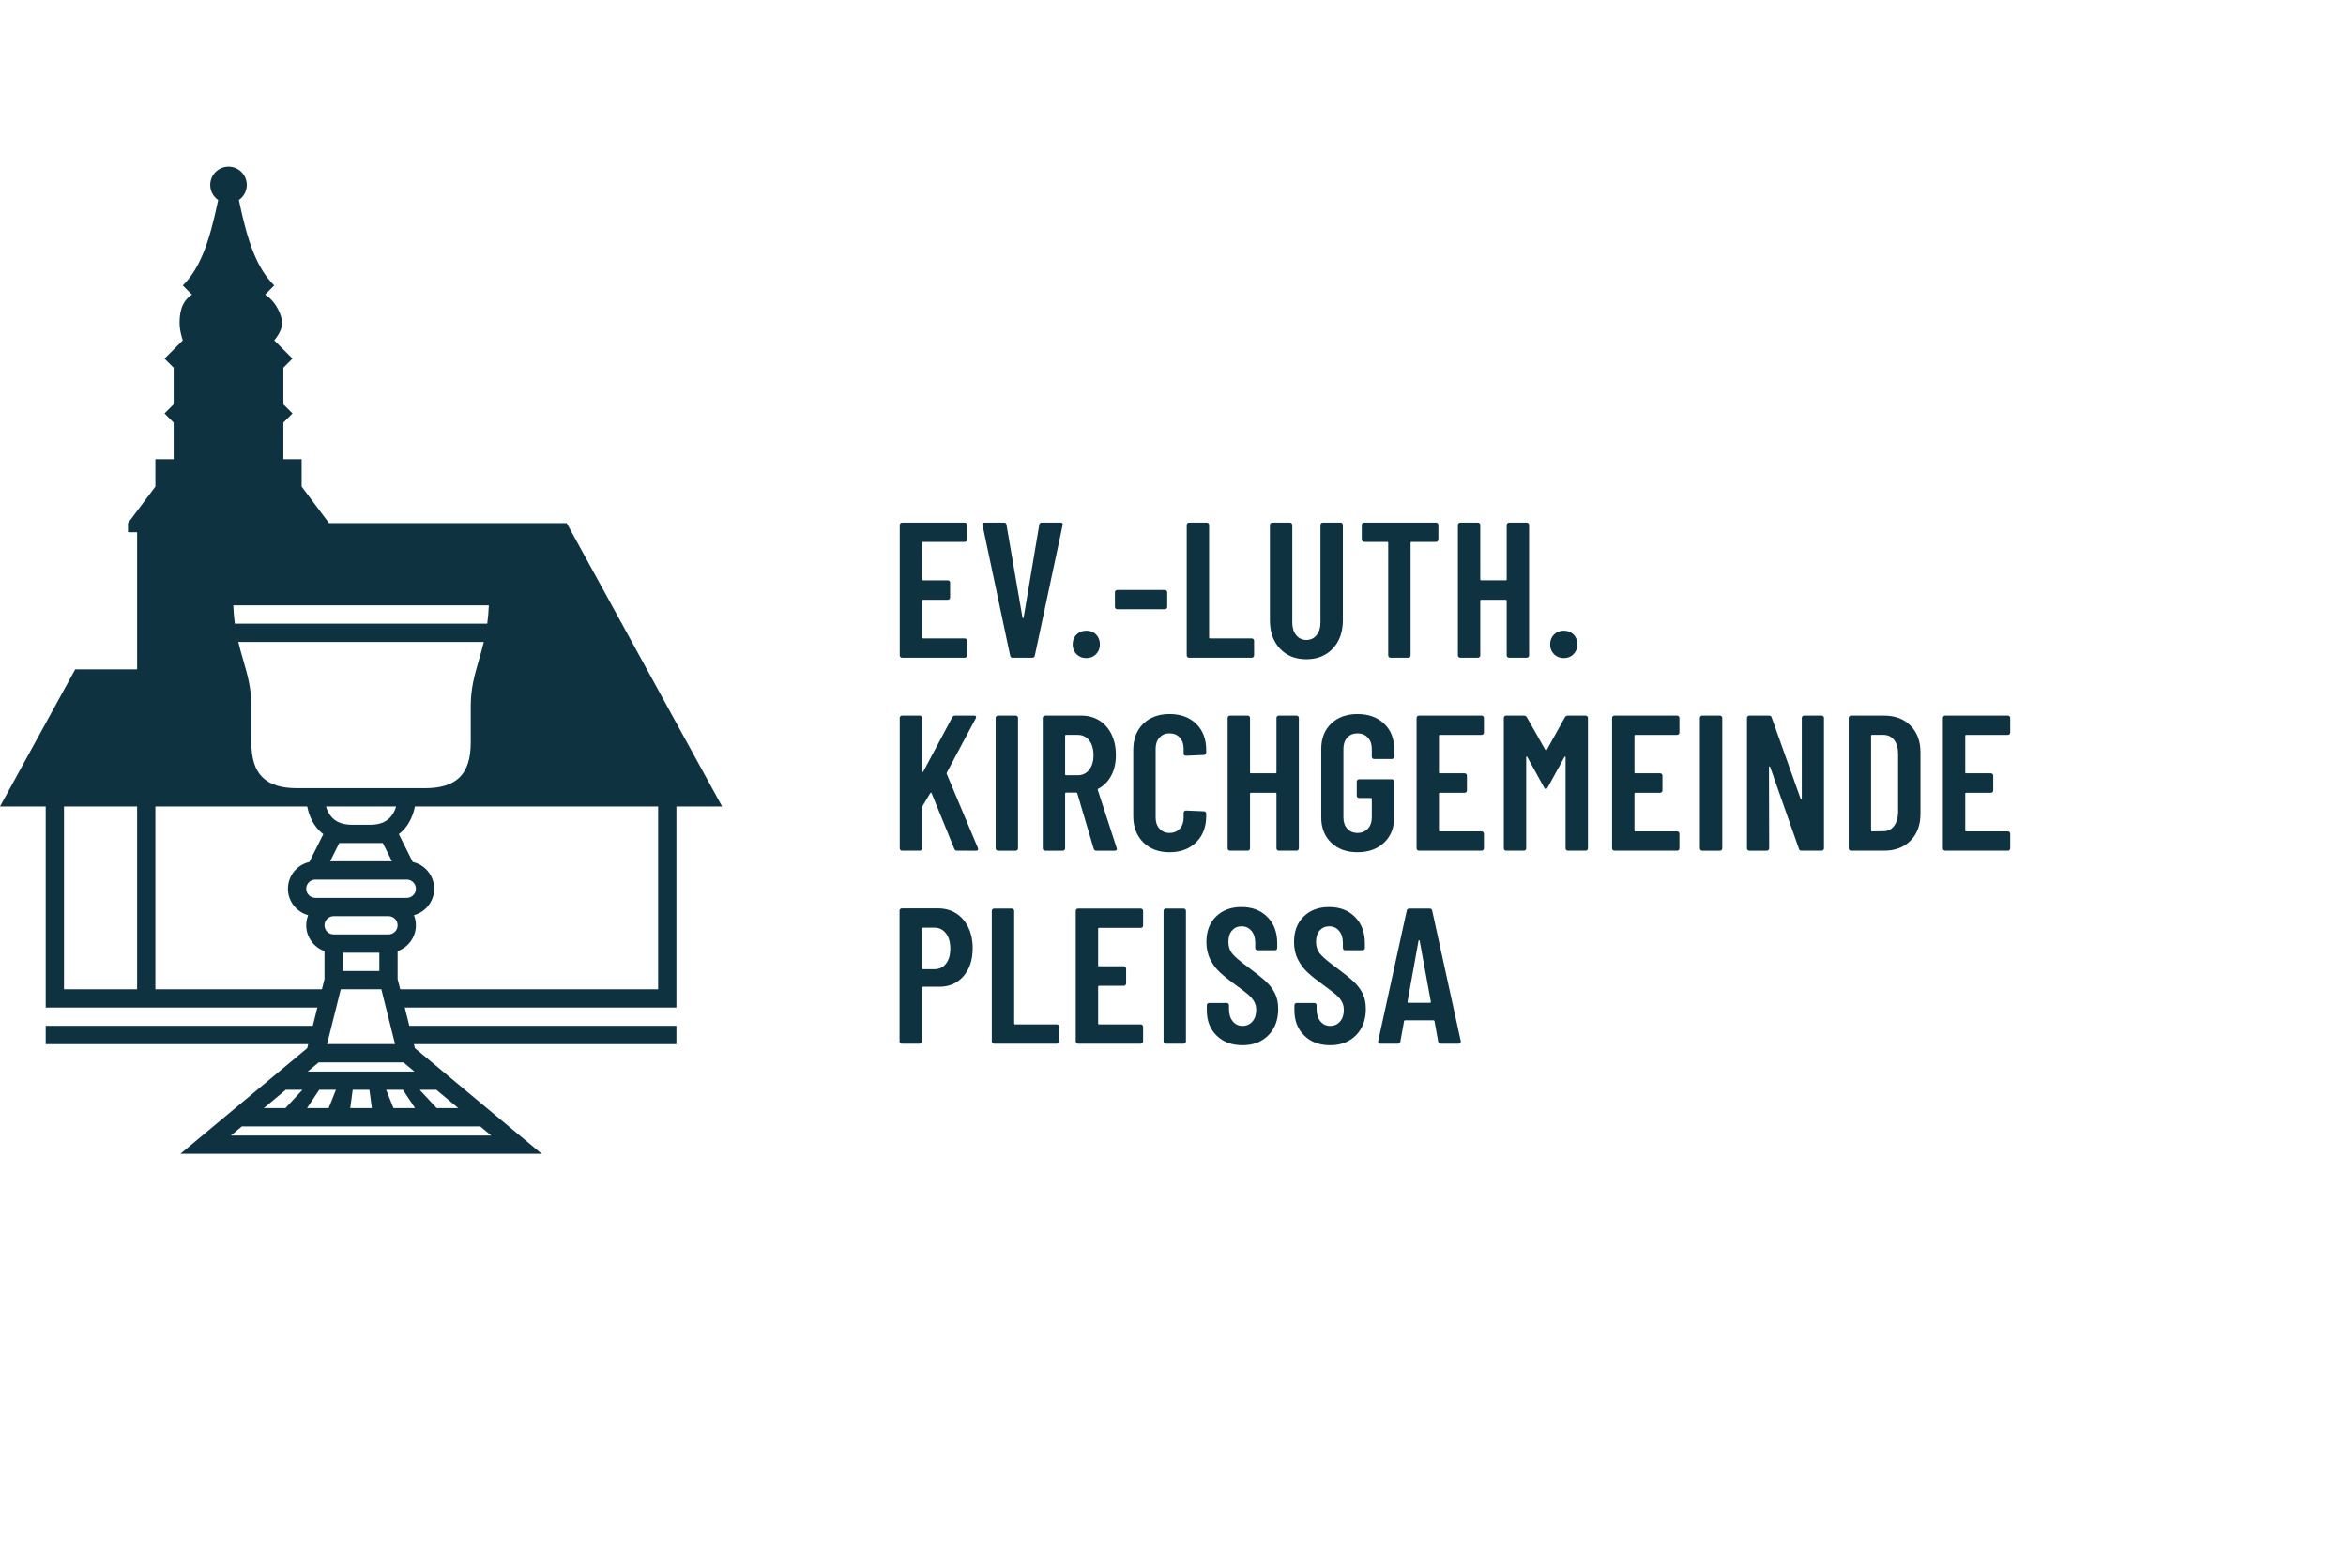<?xml version="1.0" encoding="utf-8"?>
<!-- Generator: Adobe Illustrator 16.0.0, SVG Export Plug-In . SVG Version: 6.00 Build 0)  -->
<!DOCTYPE svg PUBLIC "-//W3C//DTD SVG 1.1//EN" "http://www.w3.org/Graphics/SVG/1.1/DTD/svg11.dtd">
<svg version="1.1" id="Ebene_1" xmlns="http://www.w3.org/2000/svg" xmlns:xlink="http://www.w3.org/1999/xlink" x="0px" y="0px"
	 width="1346.65px" height="900px" viewBox="0 0 1346.65 900" enable-background="new 0 0 1346.65 900" xml:space="preserve">
<g id="Ebene_1_1_">
</g>
<g id="Ebene_2">
	<path fill="#0F3241" d="M325.311,300.297H188.889l-15.738-20.988v-15.74h-10.494V242.58l5.246-5.248l-5.246-5.247v-20.988
		l5.246-5.246l-10.494-10.494c0,0,4.551-5.108,4.551-9.738c0-3.706-2.791-12.011-9.796-16.494l5.245-5.247
		c-10.032-10.033-15.27-24.867-20.293-49.07c2.748-1.892,4.552-5.056,4.552-8.646c0-5.798-4.696-10.493-10.493-10.493
		c-5.795,0-10.494,4.695-10.494,10.493c0,3.591,1.803,6.755,4.554,8.646c-5.026,24.203-10.263,39.037-20.292,49.07l5.244,5.247
		c-7.004,4.483-7.092,12.788-7.092,16.492c0,4.632,1.848,9.74,1.848,9.74l-10.496,10.494l5.248,5.246v20.988l-5.248,5.247
		l5.248,5.248v20.986H89.201v15.74l-15.742,20.988v5.242h5.248v78.705H43.178L0,462.948h26.234v115.435h155.937l-2.624,10.494
		H26.234v10.492h150.688l-0.575,2.313l-72.782,60.649h207.383l-72.783-60.649l-0.577-2.313h150.688v-10.492H234.963l-2.623-10.494
		h155.937V462.948h26.231L325.311,300.297z M78.705,567.889H36.728v-104.94h41.977V567.889z M280.608,347.518
		c-0.153,3.828-0.478,7.287-0.915,10.494H134.817c-0.438-3.207-0.761-6.666-0.915-10.494H280.608z M207.255,567.889H218.9
		l2.621,10.494l2.627,10.494l2.621,10.492h-39.03l2.625-10.492l2.623-10.494l2.624-10.494H207.255z M196.761,557.395v-10.492h20.988
		v10.492h-10.494H196.761z M222.997,536.407h-31.483c-2.893,0-5.246-2.354-5.246-5.248c0-2.893,2.354-5.247,5.246-5.247h31.483
		c2.892,0,5.246,2.354,5.246,5.247C228.243,534.055,225.889,536.407,222.997,536.407z M222.997,515.42h-31.483H181.02
		c-2.893,0-5.245-2.354-5.245-5.246c0-2.896,2.353-5.249,5.245-5.249h52.471c2.892,0,5.246,2.354,5.246,5.249
		c0,2.893-2.354,5.246-5.246,5.246H222.997z M189.51,494.432l5.246-10.494h24.996l5.249,10.494H189.51z M223.73,469.485
		c-2.629,2.665-6.303,3.959-11.229,3.959h-10.494c-6.625,0-11.079-2.388-13.622-7.303c-0.556-1.073-0.962-2.165-1.267-3.191h40.278
		C226.765,465.096,225.661,467.531,223.73,469.485z M170.526,452.454c-18.146,0-26.235-8.091-26.235-26.231v-20.987
		c0-10.181-2.264-17.991-4.662-26.261c-0.977-3.371-1.963-6.783-2.841-10.468h140.934c-0.878,3.685-1.864,7.097-2.843,10.468
		c-2.395,8.27-4.66,16.08-4.66,26.261v20.987c0,18.143-8.09,26.231-26.234,26.231H170.526z M89.199,567.889v-104.94h81.327h5.817
		c0.777,3.995,2.617,9.507,6.968,13.909c0.713,0.722,1.477,1.367,2.265,1.979l-7.994,15.98c-7.027,1.575-12.303,7.855-12.303,15.354
		c0,7.251,4.936,13.355,11.621,15.175c-0.721,1.801-1.126,3.759-1.126,5.813c0,6.837,4.39,12.655,10.493,14.823v16.01l-1.473,5.896
		H89.199L89.199,567.889z M183.24,625.605h9.604l-4.195,10.494h-12.406L183.24,625.605z M164.031,625.605h9.604l-9.795,10.494
		h-12.402L164.031,625.605z M275.465,646.428l6.496,5.412H132.55l6.495-5.412v0.166h136.42V646.428z M201.052,636.1l1.4-10.494
		h9.604l1.4,10.494H201.052z M250.479,625.605l12.592,10.494h-12.402l-9.795-10.494H250.479z M238.263,636.1h-12.402l-4.197-10.494
		h9.604L238.263,636.1z M237.885,615.111h-61.262l6.297-5.246h48.67L237.885,615.111z M377.779,567.889H229.715l-1.472-5.896v-16.01
		c6.103-2.168,10.493-7.986,10.493-14.823c0-2.054-0.406-4.012-1.125-5.813c6.684-1.817,11.619-7.924,11.619-15.175
		c0-7.498-5.274-13.778-12.305-15.354l-7.992-15.98c0.789-0.611,1.553-1.259,2.262-1.979c4.354-4.402,6.191-9.914,6.971-13.909
		h5.818h133.795V567.889L377.779,567.889z"/>
	<g>
		<path fill="#0F3241" d="M554.74,310.69c-0.256,0.259-0.571,0.387-0.941,0.387h-23.927c-0.372,0-0.556,0.187-0.556,0.557v20.938
			c0,0.372,0.184,0.557,0.556,0.557h14.181c0.367,0,0.68,0.128,0.939,0.386c0.258,0.262,0.388,0.575,0.388,0.941v8.53
			c0,0.371-0.13,0.684-0.388,0.94c-0.26,0.26-0.572,0.389-0.939,0.389h-14.181c-0.372,0-0.556,0.188-0.556,0.554v21.05
			c0,0.369,0.184,0.555,0.556,0.555h23.927c0.37,0,0.686,0.13,0.941,0.389c0.26,0.261,0.389,0.574,0.389,0.942v8.419
			c0,0.369-0.129,0.683-0.389,0.938c-0.256,0.264-0.571,0.391-0.941,0.391h-36.002c-0.373,0-0.686-0.127-0.943-0.391
			c-0.258-0.258-0.387-0.569-0.387-0.938v-74.893c0-0.366,0.129-0.683,0.387-0.938c0.26-0.259,0.57-0.39,0.943-0.39h36.002
			c0.37,0,0.686,0.131,0.941,0.39c0.26,0.257,0.389,0.571,0.389,0.938v8.42C555.129,310.117,555,310.433,554.74,310.69z"/>
		<path fill="#0F3241" d="M579.834,376.328l-15.842-74.891l-0.111-0.443c0-0.662,0.405-0.994,1.223-0.994h11.188
			c0.888,0,1.364,0.403,1.438,1.217l9.196,53.287c0.071,0.223,0.183,0.333,0.333,0.333c0.148,0,0.259-0.11,0.333-0.333l8.972-53.287
			c0.074-0.813,0.557-1.217,1.441-1.217h10.854c0.961,0,1.332,0.479,1.11,1.438l-15.953,74.891c-0.148,0.813-0.631,1.22-1.438,1.22
			h-11.303C580.463,377.548,579.982,377.144,579.834,376.328z"/>
		<path fill="#0F3241" d="M617.941,375.554c-1.478-1.479-2.215-3.36-2.215-5.651c0-2.288,0.737-4.169,2.215-5.646
			c1.479-1.479,3.362-2.219,5.649-2.219c2.289,0,4.156,0.737,5.595,2.219c1.44,1.478,2.163,3.356,2.163,5.646
			c0,2.291-0.741,4.175-2.219,5.651c-1.479,1.479-3.321,2.216-5.539,2.216C621.305,377.77,619.419,377.031,617.941,375.554z"/>
		<path fill="#0F3241" d="M640.379,349.354c-0.262-0.259-0.389-0.572-0.389-0.941v-8.419c0-0.368,0.127-0.683,0.389-0.942
			c0.256-0.256,0.571-0.39,0.941-0.39h27.361c0.368,0,0.685,0.134,0.941,0.39c0.258,0.262,0.387,0.575,0.387,0.942v8.419
			c0,0.369-0.129,0.685-0.387,0.941c-0.259,0.26-0.573,0.388-0.941,0.388H641.32C640.95,349.74,640.635,349.613,640.379,349.354z"/>
		<path fill="#0F3241" d="M681.588,377.157c-0.257-0.258-0.384-0.569-0.384-0.938v-74.893c0-0.367,0.127-0.683,0.384-0.938
			c0.259-0.259,0.571-0.389,0.943-0.389h10.191c0.367,0,0.684,0.13,0.939,0.389c0.259,0.257,0.389,0.571,0.389,0.938v64.589
			c0,0.368,0.184,0.554,0.557,0.554h23.93c0.367,0,0.682,0.13,0.938,0.389c0.261,0.261,0.39,0.574,0.39,0.942v8.419
			c0,0.369-0.129,0.683-0.39,0.938c-0.257,0.264-0.569,0.391-0.938,0.391h-36.006C682.159,377.548,681.847,377.421,681.588,377.157z
			"/>
		<path fill="#0F3241" d="M734.655,372.284c-3.807-4.101-5.706-9.51-5.706-16.229v-54.729c0-0.367,0.127-0.683,0.389-0.938
			c0.26-0.259,0.569-0.389,0.941-0.389h10.189c0.369,0,0.684,0.13,0.943,0.389c0.256,0.257,0.387,0.571,0.387,0.938v56.06
			c0,2.955,0.737,5.354,2.215,7.199c1.479,1.847,3.438,2.771,5.873,2.771c2.437,0,4.395-0.925,5.87-2.771
			c1.479-1.847,2.216-4.244,2.216-7.199v-56.06c0-0.367,0.127-0.683,0.391-0.938c0.259-0.259,0.568-0.389,0.939-0.389h10.19
			c0.369,0,0.683,0.13,0.942,0.389c0.257,0.257,0.39,0.571,0.39,0.938v54.729c0,6.722-1.922,12.131-5.763,16.229
			c-3.842,4.102-8.901,6.146-15.178,6.146C743.535,378.433,738.455,376.386,734.655,372.284z"/>
		<path fill="#0F3241" d="M825.273,300.389c0.258,0.257,0.39,0.571,0.39,0.938v8.421c0,0.37-0.132,0.686-0.39,0.941
			c-0.263,0.259-0.575,0.387-0.94,0.387h-14.069c-0.371,0-0.556,0.187-0.556,0.557v64.587c0,0.369-0.129,0.683-0.39,0.938
			c-0.256,0.264-0.569,0.391-0.938,0.391h-10.192c-0.371,0-0.686-0.127-0.942-0.391c-0.257-0.258-0.39-0.569-0.39-0.938v-64.587
			c0-0.37-0.184-0.557-0.551-0.557h-13.298c-0.368,0-0.683-0.128-0.938-0.387c-0.264-0.258-0.391-0.571-0.391-0.941v-8.421
			c0-0.367,0.128-0.683,0.391-0.938c0.256-0.259,0.568-0.389,0.938-0.389h41.325C824.697,300,825.012,300.13,825.273,300.389z"/>
		<path fill="#0F3241" d="M865.266,300.389c0.258-0.259,0.571-0.389,0.944-0.389h10.19c0.369,0,0.683,0.13,0.939,0.389
			c0.257,0.257,0.389,0.571,0.389,0.938v74.893c0,0.369-0.132,0.683-0.389,0.938c-0.259,0.264-0.57,0.391-0.939,0.391h-10.19
			c-0.373,0-0.688-0.127-0.944-0.391c-0.259-0.258-0.389-0.569-0.389-0.938v-31.354c0-0.367-0.183-0.554-0.553-0.554h-14.069
			c-0.372,0-0.555,0.187-0.555,0.554v31.354c0,0.369-0.13,0.683-0.39,0.938c-0.258,0.264-0.57,0.391-0.938,0.391H838.18
			c-0.369,0-0.685-0.127-0.939-0.391c-0.262-0.258-0.389-0.569-0.389-0.938v-74.893c0-0.367,0.127-0.683,0.389-0.938
			c0.257-0.259,0.57-0.389,0.939-0.389h10.192c0.368,0,0.683,0.13,0.938,0.389c0.26,0.257,0.39,0.571,0.39,0.938v31.241
			c0,0.372,0.183,0.558,0.555,0.558h14.069c0.37,0,0.553-0.186,0.553-0.558v-31.241
			C864.877,300.959,865.007,300.646,865.266,300.389z"/>
		<path fill="#0F3241" d="M892.02,375.554c-1.476-1.479-2.213-3.36-2.213-5.651c0-2.288,0.737-4.169,2.213-5.646
			c1.479-1.479,3.36-2.219,5.65-2.219c2.287,0,4.154,0.737,5.595,2.219c1.438,1.478,2.161,3.356,2.161,5.646
			c0,2.291-0.74,4.175-2.217,5.651c-1.479,1.479-3.323,2.216-5.539,2.216C895.38,377.77,893.498,377.031,892.02,375.554z"/>
		<path fill="#0F3241" d="M516.854,487.943c-0.258-0.258-0.387-0.571-0.387-0.938v-74.893c0-0.369,0.129-0.683,0.387-0.938
			c0.259-0.26,0.57-0.391,0.943-0.391h10.189c0.371,0,0.684,0.131,0.939,0.391c0.258,0.258,0.391,0.569,0.391,0.938v30.575
			c0,0.298,0.07,0.464,0.223,0.5c0.146,0.038,0.293-0.056,0.443-0.277l16.615-31.131c0.367-0.663,0.922-0.996,1.66-0.996h10.971
			c0.518,0,0.85,0.147,0.994,0.444c0.148,0.294,0.111,0.662-0.109,1.104l-16.615,31.132c-0.074,0.298-0.111,0.517-0.111,0.666
			l17.947,42.649c0.072,0.149,0.111,0.369,0.111,0.665c0,0.592-0.372,0.886-1.109,0.886H549.37c-0.816,0-1.333-0.333-1.556-0.997
			l-13.069-32.018c-0.073-0.222-0.187-0.313-0.333-0.277c-0.146,0.039-0.296,0.133-0.443,0.277l-4.43,7.425
			c-0.15,0.293-0.223,0.518-0.223,0.662V487c0,0.369-0.133,0.685-0.391,0.94c-0.258,0.261-0.568,0.389-0.939,0.389h-10.189
			C517.424,488.33,517.111,488.202,516.854,487.943z"/>
		<path fill="#0F3241" d="M571.912,487.943c-0.258-0.258-0.387-0.571-0.387-0.938v-74.893c0-0.369,0.129-0.683,0.387-0.938
			c0.259-0.26,0.57-0.391,0.943-0.391h10.188c0.37,0,0.683,0.131,0.941,0.391c0.257,0.258,0.389,0.569,0.389,0.938v74.893
			c0,0.367-0.132,0.683-0.389,0.938c-0.261,0.261-0.571,0.389-0.941,0.389h-10.188C572.482,488.33,572.171,488.202,571.912,487.943z
			"/>
		<path fill="#0F3241" d="M627.803,487.226l-9.418-31.797c-0.15-0.294-0.333-0.444-0.555-0.444h-5.87
			c-0.37,0-0.556,0.188-0.556,0.555v31.466c0,0.367-0.129,0.683-0.388,0.938c-0.259,0.261-0.571,0.389-0.939,0.389h-10.19
			c-0.373,0-0.688-0.128-0.943-0.389c-0.26-0.258-0.387-0.571-0.387-0.938v-74.893c0-0.369,0.127-0.683,0.387-0.938
			c0.258-0.26,0.57-0.391,0.943-0.391h20.825c3.916,0,7.366,0.94,10.359,2.824c2.991,1.884,5.315,4.544,6.978,7.979
			c1.664,3.435,2.492,7.362,2.492,11.798c0,4.58-0.884,8.528-2.658,11.854c-1.771,3.323-4.246,5.834-7.422,7.533
			c-0.296,0.073-0.407,0.294-0.333,0.664l10.856,33.347c0.07,0.149,0.109,0.333,0.109,0.556c0,0.664-0.406,0.997-1.217,0.997H629.24
			C628.502,488.33,628.025,487.963,627.803,487.226z M611.404,422.413v22.048c0,0.369,0.186,0.555,0.556,0.555h6.759
			c2.656,0,4.817-1.035,6.48-3.104c1.66-2.064,2.492-4.874,2.492-8.419c0-3.546-0.832-6.372-2.492-8.475
			c-1.663-2.105-3.824-3.159-6.48-3.159h-6.759C611.59,421.861,611.404,422.046,611.404,422.413z"/>
		<path fill="#0F3241" d="M656.217,483.513c-3.807-3.804-5.705-8.843-5.705-15.12v-37.779c0-6.352,1.898-11.392,5.705-15.122
			c3.803-3.729,8.846-5.595,15.123-5.595c6.352,0,11.448,1.866,15.285,5.595c3.84,3.73,5.764,8.771,5.764,15.122v1.331
			c0,0.369-0.131,0.702-0.389,0.995c-0.258,0.297-0.57,0.444-0.94,0.444l-10.302,0.438c-0.889,0-1.33-0.438-1.33-1.328v-2.769
			c0-2.586-0.74-4.69-2.216-6.314c-1.478-1.625-3.435-2.438-5.872-2.438c-2.364,0-4.284,0.813-5.76,2.438
			c-1.479,1.624-2.217,3.729-2.217,6.314v39.66c0,2.585,0.736,4.689,2.217,6.313c1.476,1.626,3.396,2.439,5.76,2.439
			c2.438,0,4.395-0.813,5.872-2.439c1.476-1.622,2.216-3.729,2.216-6.313v-2.771c0-0.368,0.127-0.682,0.387-0.941
			c0.257-0.26,0.57-0.39,0.943-0.39l10.302,0.443c0.37,0,0.685,0.131,0.94,0.389c0.257,0.26,0.389,0.571,0.389,0.94v1.332
			c0,6.277-1.924,11.314-5.764,15.12c-3.837,3.804-8.936,5.704-15.285,5.704C665.063,489.217,660.02,487.316,656.217,483.513z"/>
		<path fill="#0F3241" d="M733.099,411.172c0.259-0.26,0.571-0.391,0.944-0.391h10.191c0.367,0,0.684,0.131,0.938,0.391
			c0.259,0.258,0.39,0.569,0.39,0.938v74.893c0,0.367-0.131,0.683-0.39,0.938c-0.257,0.261-0.571,0.389-0.938,0.389h-10.191
			c-0.373,0-0.686-0.128-0.944-0.389c-0.257-0.258-0.388-0.571-0.388-0.938V455.65c0-0.369-0.184-0.555-0.551-0.555h-14.07
			c-0.372,0-0.555,0.186-0.555,0.555v31.354c0,0.367-0.133,0.683-0.391,0.938c-0.259,0.261-0.569,0.389-0.939,0.389h-10.19
			c-0.372,0-0.685-0.128-0.942-0.389c-0.26-0.258-0.388-0.571-0.388-0.938v-74.893c0-0.369,0.128-0.683,0.388-0.938
			c0.26-0.26,0.57-0.391,0.942-0.391h10.19c0.37,0,0.683,0.131,0.939,0.391c0.258,0.258,0.391,0.569,0.391,0.938v31.241
			c0,0.371,0.183,0.555,0.555,0.555h14.07c0.367,0,0.551-0.184,0.551-0.555v-31.241C732.711,411.741,732.842,411.43,733.099,411.172
			z"/>
		<path fill="#0F3241" d="M764.119,483.735c-3.809-3.656-5.705-8.514-5.705-14.569v-39.217c0-6.055,1.896-10.912,5.705-14.567
			c3.803-3.656,8.843-5.483,15.12-5.483c6.278,0,11.356,1.827,15.231,5.483c3.879,3.655,5.816,8.55,5.816,14.681v4.319
			c0,0.369-0.129,0.685-0.391,0.94c-0.256,0.259-0.569,0.388-0.938,0.388h-10.192c-0.37,0-0.685-0.129-0.942-0.388
			c-0.256-0.258-0.383-0.571-0.383-0.94v-4.542c0-2.659-0.764-4.803-2.273-6.427c-1.514-1.625-3.488-2.438-5.93-2.438
			c-2.437,0-4.393,0.813-5.867,2.438c-1.48,1.624-2.219,3.768-2.219,6.427v39.438c0,2.657,0.736,4.802,2.219,6.424
			c1.477,1.626,3.433,2.439,5.867,2.439c2.439,0,4.416-0.813,5.93-2.439c1.512-1.622,2.273-3.767,2.273-6.424V458.64
			c0-0.368-0.188-0.555-0.558-0.555h-6.759c-0.369,0-0.686-0.128-0.943-0.387c-0.256-0.258-0.384-0.569-0.384-0.94v-8.088
			c0-0.368,0.128-0.684,0.384-0.942c0.262-0.259,0.574-0.386,0.943-0.386h18.834c0.368,0,0.684,0.127,0.938,0.386
			c0.262,0.261,0.391,0.574,0.391,0.942v20.493c0,6.058-1.938,10.913-5.816,14.569c-3.875,3.655-8.953,5.481-15.231,5.481
			C772.962,489.217,767.922,487.391,764.119,483.735z"/>
		<path fill="#0F3241" d="M851.412,421.475c-0.257,0.258-0.572,0.387-0.939,0.387h-23.93c-0.372,0-0.555,0.187-0.555,0.554v20.938
			c0,0.371,0.183,0.555,0.555,0.555h14.181c0.37,0,0.682,0.128,0.941,0.388c0.257,0.262,0.389,0.571,0.389,0.941v8.53
			c0,0.371-0.132,0.683-0.389,0.938c-0.263,0.262-0.571,0.39-0.941,0.39h-14.181c-0.372,0-0.555,0.186-0.555,0.555v21.05
			c0,0.369,0.183,0.552,0.555,0.552h23.93c0.367,0,0.685,0.133,0.939,0.391c0.259,0.26,0.388,0.574,0.388,0.941v8.421
			c0,0.367-0.129,0.683-0.388,0.938c-0.258,0.261-0.572,0.389-0.939,0.389h-36.006c-0.372,0-0.684-0.128-0.943-0.389
			c-0.256-0.258-0.384-0.571-0.384-0.938v-74.893c0-0.369,0.128-0.683,0.384-0.938c0.262-0.26,0.571-0.391,0.943-0.391h36.006
			c0.367,0,0.685,0.131,0.939,0.391c0.259,0.258,0.388,0.569,0.388,0.938v8.419C851.8,420.903,851.671,421.217,851.412,421.475z"/>
		<path fill="#0F3241" d="M899.992,410.781h10.191c0.37,0,0.682,0.131,0.941,0.391c0.256,0.258,0.389,0.569,0.389,0.938v74.893
			c0,0.367-0.133,0.683-0.389,0.938c-0.263,0.261-0.571,0.389-0.941,0.389h-10.191c-0.37,0-0.685-0.128-0.941-0.389
			c-0.262-0.258-0.389-0.571-0.389-0.938v-52.291c0-0.294-0.074-0.443-0.223-0.443c-0.146,0-0.293,0.111-0.441,0.333l-9.639,17.504
			c-0.369,0.592-0.702,0.885-0.996,0.885c-0.297,0-0.629-0.293-0.999-0.885l-9.638-17.504c-0.148-0.222-0.298-0.333-0.441-0.333
			c-0.148,0-0.225,0.149-0.225,0.443v52.291c0,0.367-0.127,0.683-0.386,0.938c-0.262,0.261-0.573,0.389-0.942,0.389h-10.19
			c-0.372,0-0.685-0.128-0.94-0.389c-0.26-0.258-0.39-0.571-0.39-0.938v-74.893c0-0.369,0.13-0.683,0.39-0.938
			c0.257-0.26,0.568-0.391,0.94-0.391h10.19c0.736,0,1.293,0.297,1.662,0.887l10.745,18.943c0.224,0.296,0.444,0.296,0.666,0
			l10.521-18.943C898.699,411.078,899.254,410.781,899.992,410.781z"/>
		<path fill="#0F3241" d="M963.637,421.475c-0.259,0.258-0.569,0.387-0.939,0.387h-23.932c-0.369,0-0.555,0.187-0.555,0.554v20.938
			c0,0.371,0.186,0.555,0.555,0.555h14.183c0.369,0,0.681,0.128,0.939,0.388c0.259,0.262,0.391,0.571,0.391,0.941v8.53
			c0,0.371-0.132,0.683-0.391,0.938c-0.261,0.262-0.57,0.39-0.939,0.39h-14.183c-0.369,0-0.555,0.186-0.555,0.555v21.05
			c0,0.369,0.186,0.552,0.555,0.552h23.932c0.37,0,0.683,0.133,0.939,0.391c0.258,0.26,0.391,0.574,0.391,0.941v8.421
			c0,0.367-0.133,0.683-0.391,0.938c-0.259,0.261-0.569,0.389-0.939,0.389h-36.005c-0.37,0-0.687-0.128-0.941-0.389
			c-0.259-0.258-0.387-0.571-0.387-0.938v-74.893c0-0.369,0.128-0.683,0.387-0.938c0.257-0.26,0.571-0.391,0.941-0.391h36.005
			c0.37,0,0.683,0.131,0.939,0.391c0.258,0.258,0.391,0.569,0.391,0.938v8.419C964.025,420.903,963.895,421.217,963.637,421.475z"/>
		<path fill="#0F3241" d="M976.152,487.943c-0.258-0.258-0.389-0.571-0.389-0.938v-74.893c0-0.369,0.131-0.683,0.389-0.938
			c0.259-0.26,0.569-0.391,0.941-0.391h10.19c0.369,0,0.683,0.131,0.939,0.391c0.259,0.258,0.391,0.569,0.391,0.938v74.893
			c0,0.367-0.131,0.683-0.391,0.938c-0.259,0.261-0.57,0.389-0.939,0.389h-10.19C976.724,488.33,976.411,488.202,976.152,487.943z"
			/>
		<path fill="#0F3241" d="M1034.648,411.172c0.26-0.26,0.569-0.391,0.942-0.391h10.08c0.369,0,0.682,0.131,0.938,0.391
			c0.262,0.258,0.391,0.569,0.391,0.938v74.893c0,0.367-0.129,0.683-0.391,0.938c-0.259,0.261-0.569,0.389-0.938,0.389h-11.635
			c-0.737,0-1.218-0.367-1.438-1.104l-16.505-46.974c-0.076-0.224-0.206-0.313-0.389-0.277c-0.188,0.038-0.277,0.167-0.277,0.389
			l0.111,46.642c0,0.367-0.132,0.683-0.39,0.938c-0.261,0.261-0.57,0.391-0.94,0.391h-10.08c-0.372,0-0.688-0.13-0.943-0.391
			c-0.26-0.258-0.387-0.571-0.387-0.938v-74.893c0-0.369,0.127-0.683,0.387-0.938c0.257-0.26,0.571-0.391,0.943-0.391h11.41
			c0.735,0,1.216,0.369,1.438,1.106l16.62,46.641c0.072,0.224,0.201,0.316,0.387,0.277c0.187-0.036,0.275-0.167,0.275-0.39v-46.308
			C1034.26,411.741,1034.392,411.43,1034.648,411.172z"/>
		<path fill="#0F3241" d="M1061.568,487.943c-0.262-0.258-0.389-0.571-0.389-0.938v-74.893c0-0.369,0.127-0.683,0.389-0.938
			c0.257-0.26,0.569-0.391,0.941-0.391h18.943c6.348,0,11.426,1.92,15.23,5.762s5.705,8.974,5.705,15.399v35.229
			c0,6.428-1.9,11.561-5.705,15.397c-3.807,3.842-8.885,5.762-15.23,5.762h-18.943
			C1062.14,488.33,1061.825,488.202,1061.568,487.943z M1074.585,477.252l6.647-0.111c2.438,0,4.41-0.978,5.928-2.934
			c1.512-1.957,2.307-4.561,2.381-7.812v-33.68c0-3.323-0.758-5.964-2.271-7.919c-1.516-1.957-3.563-2.938-6.146-2.938h-6.536
			c-0.37,0-0.553,0.187-0.553,0.554v54.286C1074.032,477.069,1074.215,477.252,1074.585,477.252z"/>
		<path fill="#0F3241" d="M1153.516,421.475c-0.26,0.258-0.571,0.387-0.939,0.387h-23.929c-0.371,0-0.556,0.187-0.556,0.554v20.938
			c0,0.371,0.185,0.555,0.556,0.555h14.183c0.366,0,0.68,0.128,0.938,0.388c0.262,0.262,0.391,0.571,0.391,0.941v8.53
			c0,0.371-0.129,0.683-0.391,0.938c-0.258,0.262-0.568,0.39-0.938,0.39h-14.183c-0.371,0-0.556,0.186-0.556,0.555v21.05
			c0,0.369,0.185,0.552,0.556,0.552h23.929c0.368,0,0.682,0.133,0.939,0.391c0.256,0.26,0.391,0.574,0.391,0.941v8.421
			c0,0.367-0.135,0.683-0.391,0.938c-0.26,0.261-0.571,0.389-0.939,0.389h-36.005c-0.37,0-0.685-0.128-0.942-0.389
			c-0.258-0.258-0.385-0.571-0.385-0.938v-74.893c0-0.369,0.127-0.683,0.385-0.938c0.26-0.26,0.572-0.391,0.942-0.391h36.005
			c0.368,0,0.682,0.131,0.939,0.391c0.256,0.258,0.391,0.569,0.391,0.938v8.419C1153.904,420.903,1153.771,421.217,1153.516,421.475
			z"/>
		<path fill="#0F3241" d="M548.87,524.336c2.991,1.922,5.317,4.613,6.979,8.09c1.661,3.469,2.491,7.42,2.491,11.853
			c0,6.647-1.754,12-5.262,16.063c-3.507,4.063-8.146,6.095-13.905,6.095h-9.414c-0.372,0-0.555,0.188-0.555,0.556v30.797
			c0,0.368-0.13,0.684-0.39,0.94c-0.26,0.261-0.57,0.388-0.94,0.388h-10.19c-0.371,0-0.686-0.127-0.941-0.388
			c-0.258-0.259-0.387-0.572-0.387-0.94v-75c0-0.369,0.129-0.685,0.387-0.94s0.57-0.389,0.941-0.389h20.828
			C542.427,521.454,545.88,522.416,548.87,524.336z M542.998,553.196c1.662-2.104,2.493-4.968,2.493-8.588
			c0-3.692-0.831-6.627-2.493-8.805c-1.661-2.178-3.858-3.271-6.592-3.271h-6.646c-0.372,0-0.555,0.188-0.555,0.557v22.711
			c0,0.372,0.183,0.555,0.555,0.555h6.646C539.14,556.354,541.337,555.299,542.998,553.196z"/>
		<path fill="#0F3241" d="M569.695,598.728c-0.26-0.259-0.388-0.572-0.388-0.941v-74.89c0-0.369,0.128-0.683,0.388-0.939
			c0.258-0.259,0.57-0.39,0.942-0.39h10.19c0.37,0,0.683,0.131,0.939,0.39c0.259,0.259,0.391,0.57,0.391,0.939v64.588
			c0,0.368,0.183,0.552,0.553,0.552h23.93c0.37,0,0.684,0.133,0.941,0.391c0.256,0.26,0.389,0.572,0.389,0.94v8.419
			c0,0.369-0.133,0.685-0.389,0.941c-0.261,0.261-0.571,0.388-0.941,0.388h-36.003C570.268,599.115,569.953,598.988,569.695,598.728
			z"/>
		<path fill="#0F3241" d="M655.771,532.259c-0.261,0.258-0.571,0.386-0.94,0.386h-23.928c-0.372,0-0.557,0.186-0.557,0.555v20.938
			c0,0.373,0.185,0.556,0.557,0.556h14.181c0.368,0,0.681,0.127,0.938,0.386c0.262,0.263,0.391,0.574,0.391,0.942v8.53
			c0,0.372-0.129,0.683-0.391,0.938c-0.258,0.263-0.568,0.391-0.938,0.391h-14.181c-0.372,0-0.557,0.186-0.557,0.555v21.05
			c0,0.368,0.185,0.552,0.557,0.552h23.928c0.369,0,0.682,0.132,0.94,0.391c0.256,0.26,0.39,0.572,0.39,0.94v8.419
			c0,0.369-0.134,0.685-0.39,0.941c-0.261,0.261-0.571,0.388-0.94,0.388h-36.004c-0.371,0-0.686-0.127-0.943-0.388
			c-0.259-0.259-0.386-0.572-0.386-0.941v-74.89c0-0.369,0.127-0.683,0.386-0.94c0.26-0.258,0.572-0.389,0.943-0.389h36.004
			c0.369,0,0.682,0.131,0.94,0.389c0.256,0.26,0.39,0.571,0.39,0.94v8.419C656.16,531.688,656.027,532,655.771,532.259z"/>
		<path fill="#0F3241" d="M668.291,598.728c-0.26-0.259-0.387-0.572-0.387-0.941v-74.89c0-0.369,0.127-0.683,0.387-0.939
			c0.257-0.259,0.57-0.39,0.941-0.39h10.191c0.367,0,0.684,0.131,0.938,0.39c0.259,0.259,0.389,0.57,0.389,0.939v74.89
			c0,0.369-0.13,0.685-0.389,0.941c-0.259,0.261-0.571,0.388-0.938,0.388h-10.191C668.861,599.115,668.548,598.988,668.291,598.728z
			"/>
		<path fill="#0F3241" d="M698.373,594.464c-3.768-3.692-5.653-8.53-5.653-14.517v-2.879c0-0.368,0.13-0.682,0.391-0.941
			c0.259-0.26,0.569-0.387,0.939-0.387h10.08c0.37,0,0.683,0.127,0.943,0.387c0.259,0.262,0.386,0.573,0.386,0.941v2.214
			c0,2.882,0.723,5.206,2.16,6.979c1.439,1.771,3.306,2.659,5.596,2.659c2.289,0,4.172-0.831,5.65-2.493
			c1.478-1.662,2.216-3.859,2.216-6.591c0-1.921-0.407-3.581-1.22-4.985c-0.813-1.4-1.959-2.732-3.436-3.988
			c-1.479-1.255-3.842-3.063-7.09-5.43c-3.693-2.657-6.666-5.021-8.918-7.087c-2.253-2.07-4.14-4.563-5.648-7.479
			c-1.515-2.919-2.271-6.297-2.271-10.137c0-6.132,1.846-11.005,5.541-14.624c3.689-3.618,8.564-5.43,14.621-5.43
			c6.131,0,11.08,1.901,14.846,5.707c3.768,3.805,5.648,8.846,5.648,15.12v2.658c0,0.369-0.127,0.685-0.385,0.94
			c-0.262,0.261-0.576,0.389-0.943,0.389h-9.973c-0.367,0-0.682-0.128-0.938-0.389c-0.263-0.258-0.39-0.571-0.39-0.94v-2.882
			c0-2.88-0.723-5.188-2.159-6.924c-1.441-1.733-3.346-2.602-5.708-2.602c-2.214,0-4.025,0.793-5.431,2.382
			c-1.402,1.587-2.103,3.784-2.103,6.592c0,2.657,0.754,4.913,2.269,6.757c1.517,1.849,4.489,4.396,8.92,7.646
			c4.507,3.32,7.902,6.038,10.192,8.144c2.287,2.104,4.063,4.413,5.316,6.924c1.257,2.511,1.883,5.501,1.883,8.977
			c0,6.276-1.883,11.316-5.65,15.12c-3.763,3.804-8.713,5.702-14.844,5.702C707.086,600,702.136,598.155,698.373,594.464z"/>
		<path fill="#0F3241" d="M748.667,594.464c-3.769-3.692-5.65-8.53-5.65-14.517v-2.879c0-0.368,0.128-0.682,0.391-0.941
			c0.259-0.26,0.569-0.387,0.939-0.387h10.079c0.371,0,0.685,0.127,0.944,0.387c0.257,0.262,0.386,0.573,0.386,0.941v2.214
			c0,2.882,0.72,5.206,2.16,6.979c1.438,1.771,3.303,2.659,5.596,2.659c2.289,0,4.172-0.831,5.65-2.493
			c1.476-1.662,2.213-3.859,2.213-6.591c0-1.921-0.404-3.581-1.217-4.985c-0.813-1.4-1.959-2.732-3.436-3.988
			c-1.479-1.255-3.842-3.063-7.092-5.43c-3.689-2.657-6.666-5.021-8.919-7.087c-2.253-2.07-4.136-4.563-5.646-7.479
			c-1.516-2.919-2.271-6.297-2.271-10.137c0-6.132,1.846-11.005,5.539-14.624c3.693-3.618,8.566-5.43,14.623-5.43
			c6.131,0,11.078,1.901,14.846,5.707c3.769,3.805,5.648,8.846,5.648,15.12v2.658c0,0.369-0.127,0.685-0.389,0.94
			c-0.259,0.261-0.571,0.389-0.939,0.389h-9.971c-0.373,0-0.684-0.128-0.941-0.389c-0.259-0.258-0.386-0.571-0.386-0.94v-2.882
			c0-2.88-0.724-5.188-2.163-6.924c-1.438-1.733-3.342-2.602-5.705-2.602c-2.214,0-4.025,0.793-5.43,2.382
			c-1.403,1.587-2.104,3.784-2.104,6.592c0,2.657,0.754,4.913,2.27,6.757c1.516,1.849,4.488,4.396,8.92,7.646
			c4.506,3.32,7.901,6.038,10.188,8.144c2.29,2.104,4.063,4.413,5.319,6.924s1.883,5.501,1.883,8.977
			c0,6.276-1.883,11.316-5.65,15.12c-3.766,3.804-8.713,5.702-14.844,5.702C757.38,600,752.433,598.155,748.667,594.464z"/>
		<path fill="#0F3241" d="M825.546,597.897l-2.104-11.634c0-0.367-0.221-0.552-0.664-0.552h-16.175
			c-0.442,0-0.664,0.185-0.664,0.552l-2.104,11.634c-0.074,0.813-0.557,1.218-1.438,1.218h-10.084c-1.037,0-1.441-0.479-1.222-1.438
			l16.399-74.893c0.145-0.813,0.626-1.218,1.438-1.218h11.743c0.814,0,1.293,0.405,1.441,1.218l16.396,74.893v0.441
			c0,0.664-0.406,0.996-1.221,0.996h-10.302C826.102,599.115,825.62,598.71,825.546,597.897z M808.486,575.631h12.298
			c0.442,0,0.627-0.188,0.555-0.557l-6.427-35.009c-0.072-0.222-0.186-0.333-0.332-0.333s-0.258,0.111-0.332,0.333l-6.316,35.009
			C807.859,575.444,808.042,575.631,808.486,575.631z"/>
	</g>
</g>
</svg>
